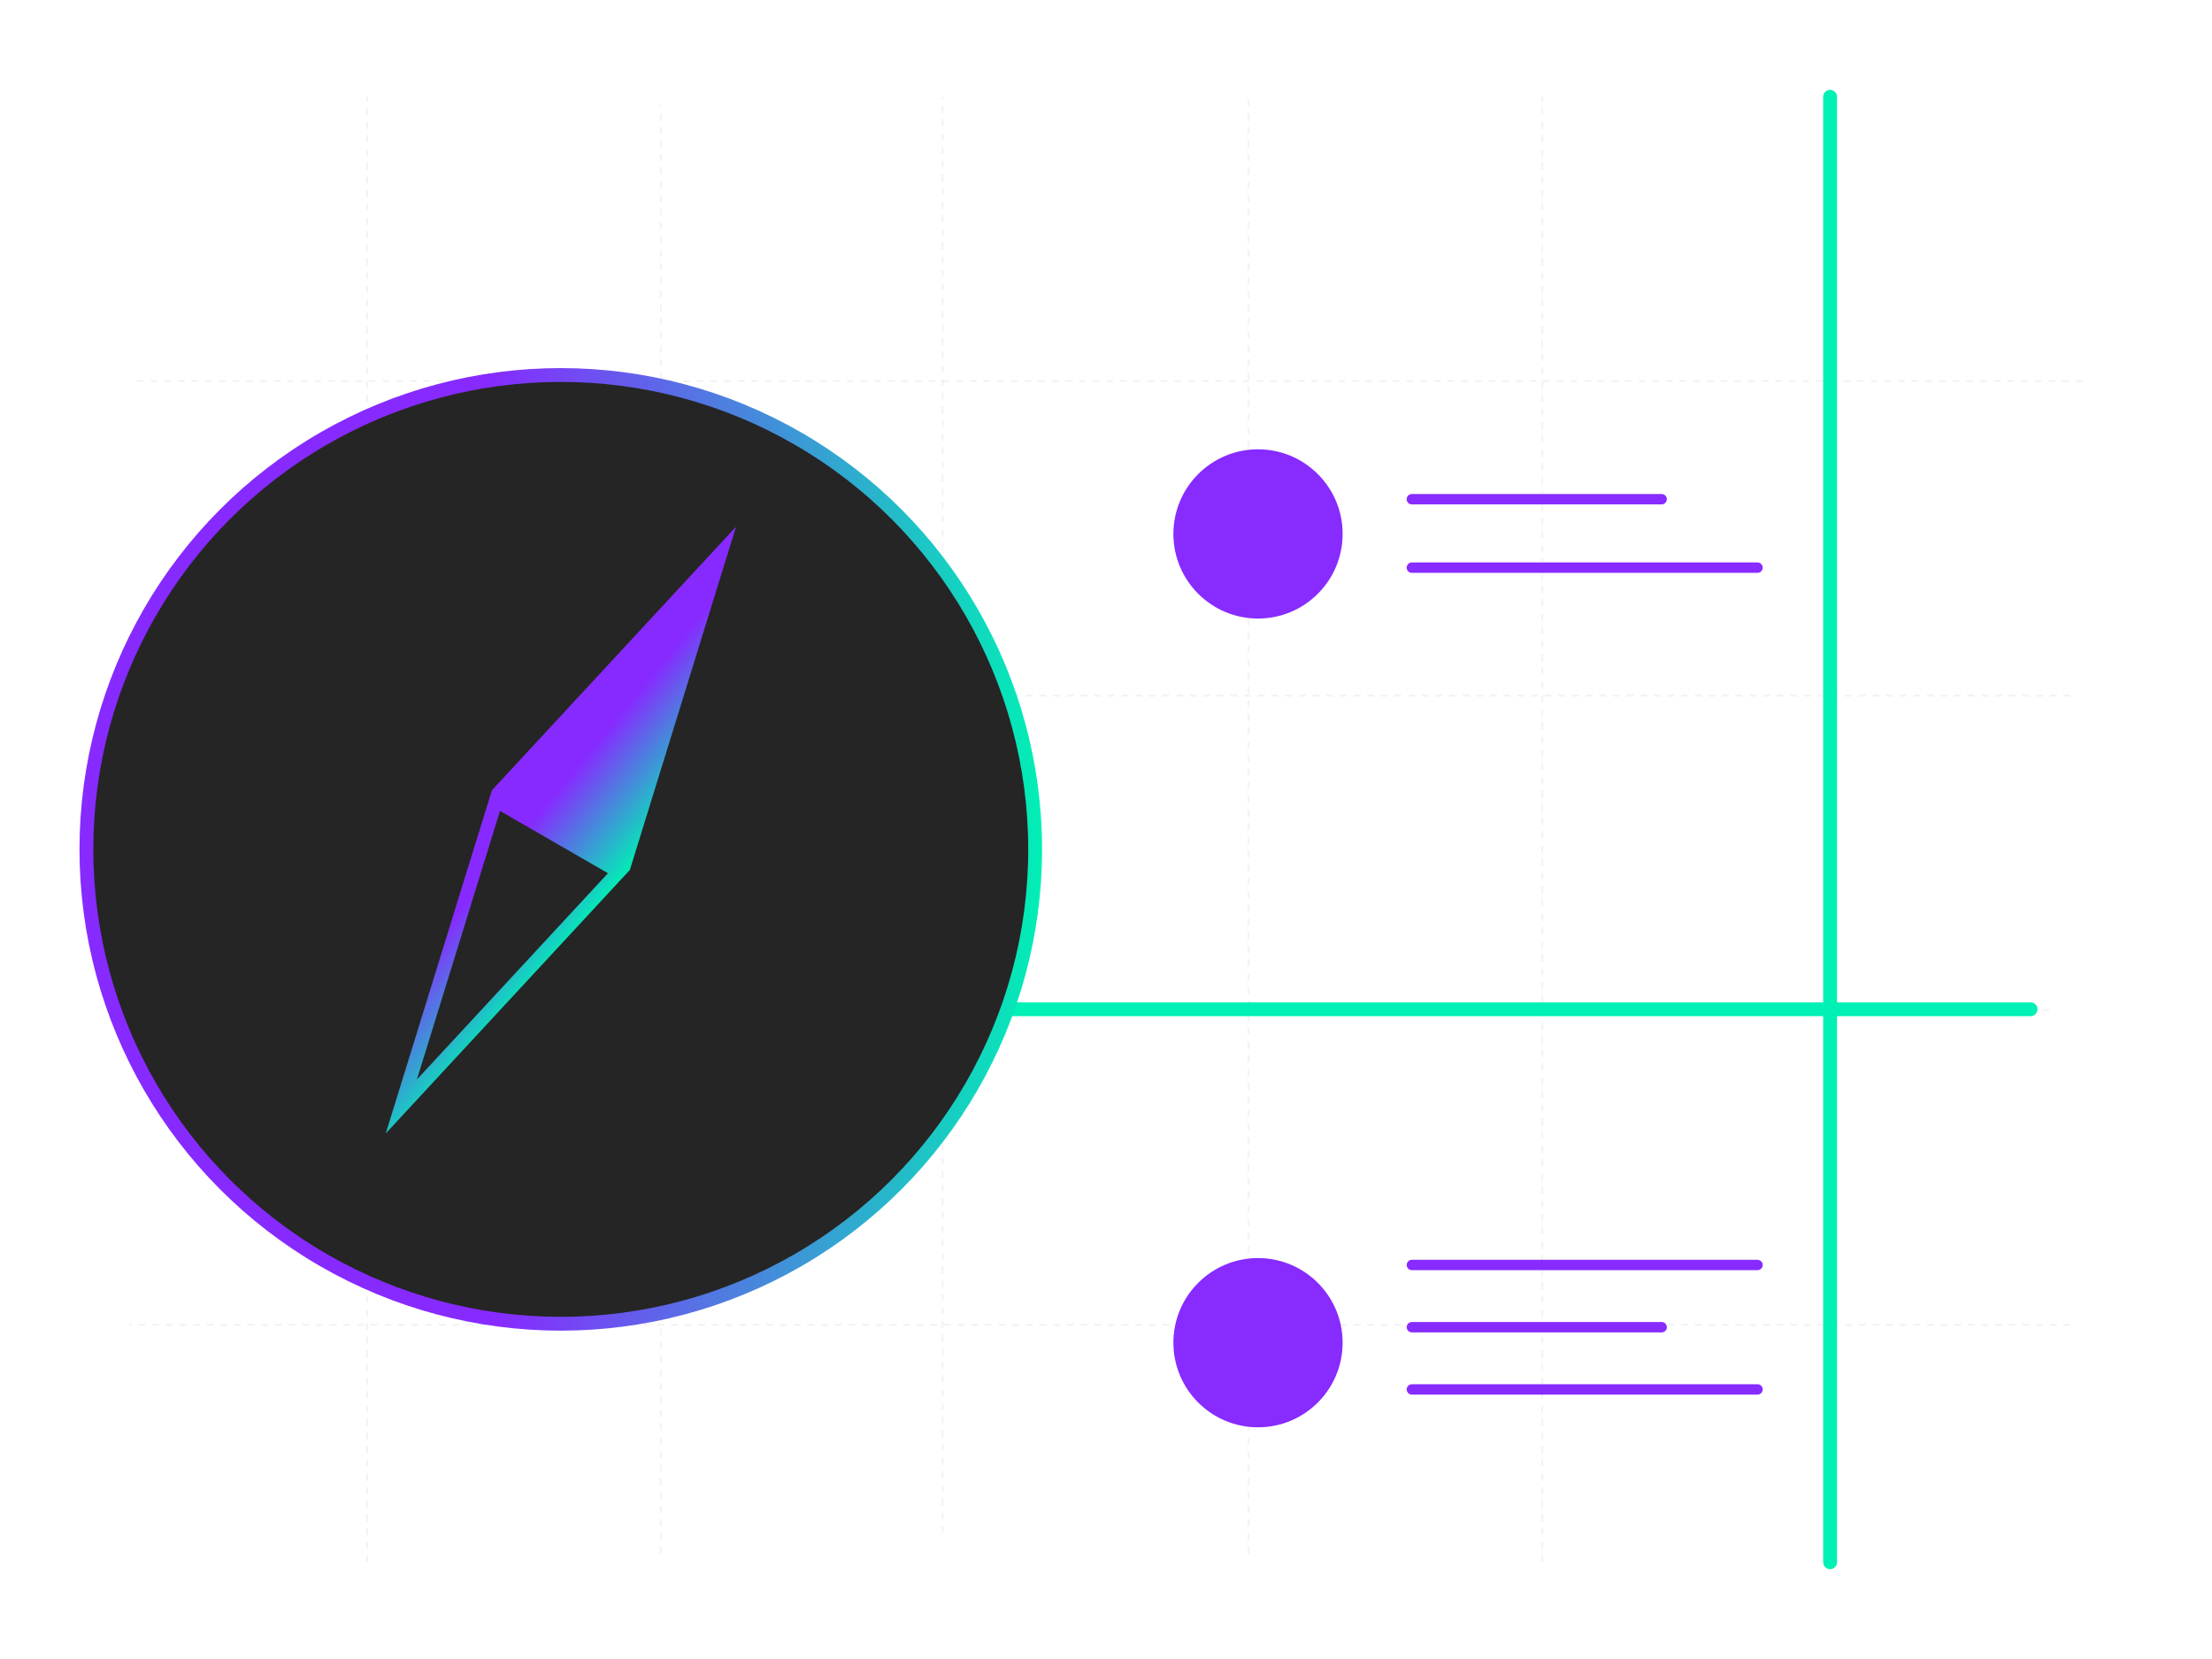 <?xml version="1.0" encoding="UTF-8"?>
<svg xmlns="http://www.w3.org/2000/svg" width="1280" height="960" viewBox="0 0 1280 960" fill="none">
  <g opacity="0.4">
    <line x1="1204.99" y1="220.573" x2="74.986" y2="220.573" stroke="#E1E1E1" stroke-width="1.147" stroke-dasharray="3.95 3.95"></line>
    <line x1="1197.99" y1="402.573" x2="80.986" y2="402.573" stroke="#E1E1E1" stroke-width="1.147" stroke-dasharray="3.95 3.95"></line>
    <line x1="1186" y1="584.573" x2="81" y2="584.573" stroke="#E1E1E1" stroke-width="1.147" stroke-dasharray="3.95 3.95"></line>
    <line x1="1198" y1="766.573" x2="75" y2="766.573" stroke="#E1E1E1" stroke-width="1.147" stroke-dasharray="3.95 3.95"></line>
  </g>
  <g opacity="0.4">
    <line x1="892.425" y1="904" x2="892.425" y2="56" stroke="#E1E1E1" stroke-width="1.147" stroke-dasharray="3.95 3.95"></line>
    <line x1="722.427" y1="899" x2="722.427" y2="56" stroke="#E1E1E1" stroke-width="1.147" stroke-dasharray="3.95 3.95"></line>
    <line x1="545.427" y1="887" x2="545.427" y2="56" stroke="#E1E1E1" stroke-width="1.147" stroke-dasharray="3.95 3.95"></line>
    <line x1="382.425" y1="899" x2="382.425" y2="60.756" stroke="#E1E1E1" stroke-width="1.147" stroke-dasharray="3.95 3.95"></line>
    <line x1="212.425" y1="904" x2="212.425" y2="56" stroke="#E1E1E1" stroke-width="1.147" stroke-dasharray="3.95 3.95"></line>
  </g>
  <path d="M1059 904L1059 56" stroke="#00F0B5" stroke-width="8" stroke-linecap="round"></path>
  <path d="M81 584L1175 584" stroke="#00F0B5" stroke-width="8" stroke-linecap="round"></path>
  <line x1="816.977" y1="288.872" x2="961.532" y2="288.872" stroke="#872BFF" stroke-width="6" stroke-linecap="round"></line>
  <line x1="816.977" y1="328.47" x2="1017" y2="328.47" stroke="#872BFF" stroke-width="6" stroke-linecap="round"></line>
  <circle cx="727.964" cy="308.964" r="48.964" fill="#872BFF"></circle>
  <line x1="817" y1="768" x2="961.555" y2="768" stroke="#872BFF" stroke-width="6" stroke-linecap="round"></line>
  <line x1="817" y1="804" x2="1017.02" y2="804" stroke="#872BFF" stroke-width="6" stroke-linecap="round"></line>
  <line x1="817" y1="732" x2="1017.02" y2="732" stroke="#872BFF" stroke-width="6" stroke-linecap="round"></line>
  <circle cx="727.964" cy="776.964" r="48.964" fill="#872BFF"></circle>
  <circle cx="324.5" cy="491.5" r="274.5" fill="#252525" stroke="url(#paint0_linear_4213_39439)" stroke-width="8"></circle>
  <path fill-rule="evenodd" clip-rule="evenodd" d="M364.471 503.388L425.92 304.787L284.651 457.304L284.651 457.304L282.227 465.141L228.672 638.227L223.203 655.905L235.777 642.329L358.897 509.407L364.472 503.388L364.471 503.388ZM351.792 505.305L241.247 624.651L289.331 469.243L351.792 505.305Z" fill="url(#paint1_linear_4213_39439)"></path>
  <defs>
    <linearGradient id="paint0_linear_4213_39439" x1="52.286" y1="711.642" x2="606.631" y2="706.611" gradientUnits="userSpaceOnUse">
      <stop offset="0.422" stop-color="#872AFF"></stop>
      <stop offset="1" stop-color="#00F0B5"></stop>
    </linearGradient>
    <linearGradient id="paint1_linear_4213_39439" x1="517.711" y1="317.435" x2="469.273" y2="277.872" gradientUnits="userSpaceOnUse">
      <stop stop-color="#00F0B5"></stop>
      <stop offset="1" stop-color="#872AFF"></stop>
    </linearGradient>
  </defs>
</svg>

